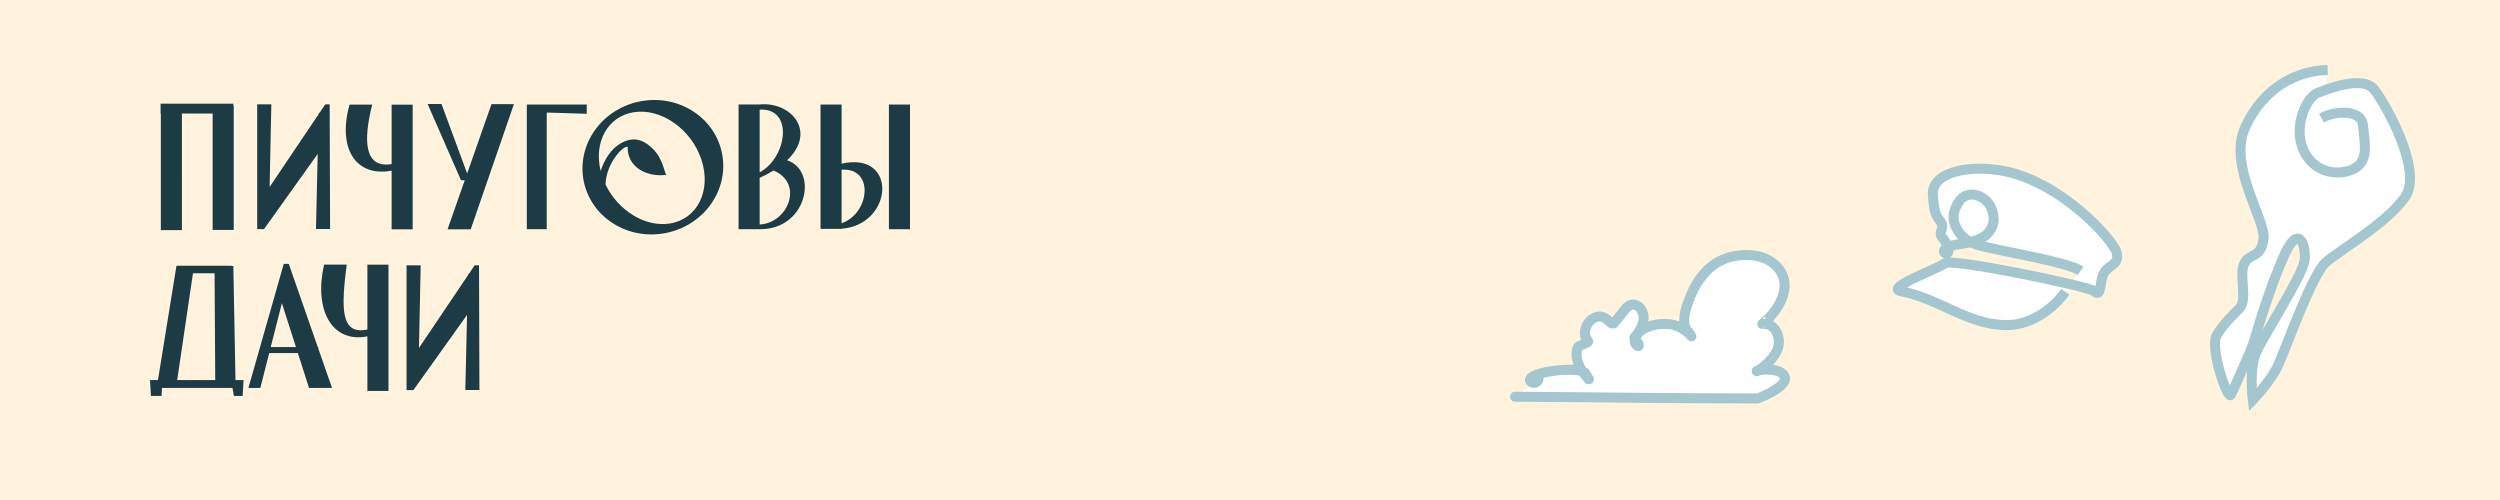 <?xml version="1.0" encoding="UTF-8"?> <svg xmlns="http://www.w3.org/2000/svg" width="500" height="100" viewBox="0 0 500 100" fill="none"><rect width="500" height="100" fill="#FFF3DE"></rect><path d="M46.662 21.093H46.743V45.991H42.527V22.713H36.383L36.384 46.026H32.167V22.713H32.115V20.734H46.662V21.093Z" fill="#1C3B44"></path><path d="M117.348 20.909V22.756L109.345 22.51V45.843H105.363V20.909H117.348Z" fill="#1C3B44"></path><path d="M74.437 20.916C72.612 28.201 72.864 33.712 78.324 32.814V20.932H82.534V45.865H78.324V34.134C71.165 35.476 67.452 29.681 69.913 20.916H74.437Z" fill="#1C3B44"></path><path d="M151.885 20.892C158.259 20.269 163.443 26.352 157.415 32.052C163.721 34.127 161.448 45.843 152.045 45.843H151.338L151.338 45.841H147.714V20.892H151.885ZM154.706 34.098C153.888 34.604 152.966 35.099 151.93 35.578V44.904C157.693 44.59 160.784 36.651 154.706 34.098ZM151.93 34.472C157.434 31.511 158.796 21.514 151.93 21.933V34.472Z" fill="#1C3B44"></path><path d="M168.32 32.732C179.668 30.19 178.665 44.962 168.32 45.743V45.776H167.477C167.471 45.776 167.465 45.776 167.459 45.776H166.097L164.104 45.776V20.909H168.32V32.732ZM168.32 44.647C173.979 42.699 174.915 33.482 168.32 33.943V44.647Z" fill="#1C3B44"></path><path d="M93.431 34.695L98.3 20.823H102.784L94.142 45.866H89.51L92.955 36.049H92.199L85.525 20.796H88.298L93.431 34.695Z" fill="#1C3B44"></path><path d="M119.432 25.438C124.185 19.474 133.027 18.223 139.18 22.644C145.333 27.064 146.468 35.483 141.716 41.447C136.963 47.411 128.122 48.662 121.968 44.241C115.815 39.82 114.68 31.402 119.432 25.438ZM140.297 31.973C138.29 25.83 132.211 21.567 126.721 22.451C121.52 23.288 118.712 28.443 120.135 34.205C120.886 31.779 122.33 29.681 124.198 28.638C126.55 27.324 128.442 27.832 130.23 29.437C132.018 31.042 132.455 32.678 133.205 34.982C129.024 35.459 125.412 33.209 125.535 29.365C124.634 29.091 121.248 32.577 121.108 36.905C123.594 42.096 129.032 45.496 133.99 44.698C139.481 43.814 142.305 38.117 140.297 31.973Z" fill="#1C3B44"></path><path d="M53.924 37.391L63.722 22.849L63.726 22.708L63.988 22.454L65.058 20.867H65.632L65.633 20.865H65.935L66.016 45.798H63.194L63.539 30.782L52.803 45.823H51.84L51.843 45.798L51.829 45.823H51.439L51.438 20.865H54.267L53.924 37.391Z" fill="#1C3B44"></path><path d="M182 20.909H177.783V45.842H182V20.909Z" fill="#1C3B44"></path><path d="M69.344 52.917C68.214 61.671 68.101 67.064 73.479 65.898V52.933H77.696V78.19H73.479V67.271C66.33 68.663 62.746 61.918 64.82 52.917H69.344Z" fill="#1C3B44"></path><path d="M57.674 52.797H57.762L63.554 69.412H63.654V69.7L66.405 77.592H61.806L59.571 70.609H53.842L52.067 77.592H49.683L56.749 52.777H57.67L57.674 52.797ZM54.147 69.412H59.188L56.379 60.632L54.147 69.412Z" fill="#1C3B44"></path><path d="M46.318 53.193L46.669 53.198L47.096 76.016H48.714L48.636 77.327V77.593H48.621L48.527 79.19H46.78L46.498 77.593H32.401L32.307 79.19H30.186L30 76.016H31.592L35.288 53.186H35.38L35.389 53.141H46.318V53.193ZM35.438 76.016H43.047L42.915 54.657H38.593L35.438 76.016Z" fill="#1C3B44"></path><path d="M83.793 69.591L93.591 55.049L93.595 54.908L93.857 54.654L94.927 53.067H95.501L95.502 53.065H95.804L95.885 77.999H93.063L93.409 62.983L82.673 78.023H81.709L81.712 77.998L81.698 78.023H81.308L81.308 53.065H84.136L83.793 69.591Z" fill="#1C3B44"></path><path d="M464.282 23.607C467.476 21.944 472.377 22.069 472.604 25.052C472.831 28.036 473.674 31.187 471.764 33.064C469.854 34.94 464.024 35.691 461.145 30.881C458.265 26.072 461.083 19.537 463.568 18.562C466.052 17.586 472.624 15.108 474.852 17.921C477.08 20.735 484.755 34.212 480.965 39.489C477.176 44.766 468.042 49.99 465.198 52.438C462.354 54.887 457.04 70.082 455.545 73.23C454.349 75.748 451.724 78.792 450.561 80C450.277 77.892 450.03 72.998 451.311 70.283C452.912 66.889 460.521 54.993 460.908 52.177C461.296 49.361 459.859 44.394 456.876 50.993C453.893 57.593 451.396 66.254 450.771 68.344C450.145 70.433 446.784 77.591 446.199 78.947C445.614 80.303 441.776 69.416 443.396 66.937C445.015 64.457 446.11 63.516 447.854 61.705C449.598 59.893 447.778 55.18 448.788 52.837C449.798 50.494 452.107 51.841 452.695 47.923C453.284 44.005 445.44 33.154 449.067 25.38C452.695 17.605 459.138 14.156 465.534 14" fill="white"></path><path d="M464.282 23.607C467.476 21.944 472.377 22.069 472.604 25.052C472.831 28.036 473.674 31.187 471.764 33.064C469.854 34.94 464.024 35.691 461.145 30.881C458.265 26.072 461.083 19.537 463.568 18.562C466.052 17.586 472.624 15.108 474.852 17.921C477.08 20.735 484.755 34.212 480.965 39.489C477.176 44.766 468.042 49.99 465.198 52.438C462.354 54.887 457.04 70.082 455.545 73.23C454.349 75.748 451.724 78.792 450.561 80C450.277 77.892 450.03 72.998 451.311 70.283C452.912 66.889 460.521 54.993 460.908 52.177C461.296 49.361 459.859 44.394 456.876 50.993C453.893 57.593 451.396 66.254 450.771 68.344C450.145 70.433 446.784 77.591 446.199 78.947C445.614 80.303 441.776 69.416 443.396 66.937C445.015 64.457 446.11 63.516 447.854 61.705C449.598 59.893 447.778 55.18 448.788 52.837C449.798 50.494 452.107 51.841 452.695 47.923C453.284 44.005 445.44 33.154 449.067 25.38C452.695 17.605 459.138 14.156 465.534 14" stroke="#A4C6CE" stroke-width="2"></path><path d="M413.048 58.361C411.502 60.68 406.89 65.257 400.805 65.019C393.199 64.722 387.783 59.701 380.206 58.253C376.791 57.601 387.788 53.69 389.015 52.641C390.242 51.592 417.098 57.133 418.757 58.18C420.515 59.835 419.778 55.999 420.896 54.426C422.015 52.853 423.971 52.827 423.316 50.449C422.661 48.071 412.124 36.058 400.109 34.087C392.779 32.886 386.292 34.812 386.572 38.935C386.852 43.058 387.306 43.118 388.172 44.413C389.039 45.708 387.529 46.501 388.435 47.46C389.342 48.418 390.251 50.793 389.246 50.675C388.241 50.557 388.73 49.19 391.86 48.845C393.703 48.642 396.39 47.882 397.393 46.86C398.743 45.484 399.264 43.612 398.055 41.228C396.952 39.053 393.384 37.691 391.69 40.48C390.145 43.026 390.514 44.812 392.096 46.834C393.678 48.856 396.604 49.239 397.841 49.548C401.032 50.345 413.923 52.544 416.109 54.165" fill="white"></path><path d="M413.048 58.361C411.502 60.68 406.89 65.257 400.805 65.019C393.199 64.722 387.783 59.701 380.206 58.253C376.791 57.601 387.788 53.69 389.015 52.641C390.242 51.592 417.098 57.133 418.757 58.18C420.515 59.835 419.778 55.999 420.896 54.426C422.015 52.853 423.971 52.827 423.316 50.449C422.661 48.071 412.124 36.058 400.109 34.087C392.779 32.886 386.292 34.812 386.572 38.935C386.852 43.058 387.306 43.118 388.172 44.413C389.039 45.708 387.529 46.501 388.435 47.46C389.342 48.418 390.251 50.793 389.246 50.675C388.241 50.557 388.73 49.19 391.86 48.845C393.703 48.642 396.39 47.882 397.393 46.86C398.743 45.484 399.264 43.612 398.055 41.228C396.952 39.053 393.384 37.691 391.69 40.48C390.145 43.026 390.514 44.812 392.096 46.834C393.678 48.856 396.604 49.239 397.841 49.548C401.032 50.345 413.923 52.544 416.109 54.165" stroke="#A4C6CE" stroke-width="2"></path><path d="M303 79.348C318.86 79.43 334.722 79.691 350.582 79.691C350.928 79.691 351.401 79.769 351.73 79.633C353.141 79.053 354.924 78.21 356.082 77.199C358.48 75.103 355.701 73.89 353.624 73.89C352.935 73.89 352.193 73.923 351.529 74.127C351.143 74.246 351.289 74.347 351.644 74.118C353.449 72.951 355.727 70.774 355.785 68.488C355.822 67.047 355.119 65.343 353.624 64.913C353.246 64.804 352.855 64.799 352.466 64.799C352.431 64.799 353.576 63.829 353.614 63.791C355.957 61.432 358.167 57.462 356.101 54.252C354.146 51.215 350.363 50.628 347.053 51.19C342.455 51.971 339.677 55.304 338.015 59.435C337.327 61.145 336.363 63.746 337.116 65.616C337.37 66.248 338.032 66.638 338.283 67.261C338.294 67.29 337.981 66.905 337.967 66.891C337.331 66.258 336.587 65.721 335.767 65.35C333.57 64.355 330.648 64.699 328.575 65.864C327.662 66.376 326.295 67.94 327.274 69.002C327.319 69.05 327.708 69.382 327.752 69.135C327.829 68.71 327.281 68.265 327.045 67.994C326.593 67.475 327.079 67.351 327.427 66.872C328.199 65.809 328.903 64.444 328.69 63.087C328.417 61.35 326.739 60.143 325.342 61.489C325.065 61.756 322.671 64.893 322.549 64.817C321.423 64.117 320.905 62.927 319.259 63.41C317.627 63.889 316.73 65.779 317.021 67.261C317.048 67.4 317.755 68.269 317.614 68.393C317.163 68.792 315.662 69.001 315.462 69.669C314.834 71.767 316.122 74.148 317.614 75.716C318.191 76.322 317.144 74.763 317.021 74.612C315.875 73.201 306.937 74.255 306.08 75.716C305.722 76.326 306.531 76.711 307.036 76.533C308.361 76.068 307.304 74.429 307.304 76.267" fill="white"></path><path d="M303 79.348C318.86 79.43 334.722 79.691 350.582 79.691C350.928 79.691 351.401 79.769 351.73 79.633C353.141 79.053 354.924 78.21 356.082 77.199C358.48 75.103 355.701 73.89 353.624 73.89C352.935 73.89 352.193 73.923 351.529 74.127C351.143 74.246 351.289 74.347 351.644 74.118C353.449 72.951 355.727 70.774 355.785 68.488C355.822 67.047 355.119 65.343 353.624 64.913C353.246 64.804 352.855 64.799 352.466 64.799C352.431 64.799 353.576 63.829 353.614 63.791C355.957 61.432 358.167 57.462 356.101 54.252C354.146 51.215 350.363 50.628 347.053 51.19C342.455 51.971 339.677 55.304 338.015 59.435C337.327 61.145 336.363 63.746 337.116 65.616C337.37 66.248 338.032 66.638 338.283 67.261C338.294 67.29 337.981 66.905 337.967 66.891C337.331 66.258 336.587 65.721 335.767 65.35C333.57 64.355 330.648 64.699 328.575 65.864C327.662 66.376 326.295 67.94 327.274 69.002C327.319 69.05 327.708 69.382 327.752 69.135C327.829 68.71 327.281 68.265 327.045 67.994C326.593 67.475 327.079 67.351 327.427 66.872C328.199 65.809 328.903 64.444 328.69 63.087C328.417 61.35 326.739 60.143 325.342 61.489C325.065 61.756 322.671 64.893 322.549 64.817C321.423 64.117 320.905 62.927 319.259 63.41C317.627 63.889 316.73 65.779 317.021 67.261C317.048 67.4 317.755 68.269 317.614 68.393C317.163 68.792 315.662 69.001 315.462 69.669C314.834 71.767 316.122 74.148 317.614 75.716C318.191 76.322 317.144 74.763 317.021 74.612C315.875 73.201 306.937 74.255 306.08 75.716C305.722 76.326 306.531 76.711 307.036 76.533C308.361 76.068 307.304 74.429 307.304 76.267" stroke="#A4C6CE" stroke-width="2" stroke-linecap="round"></path></svg> 